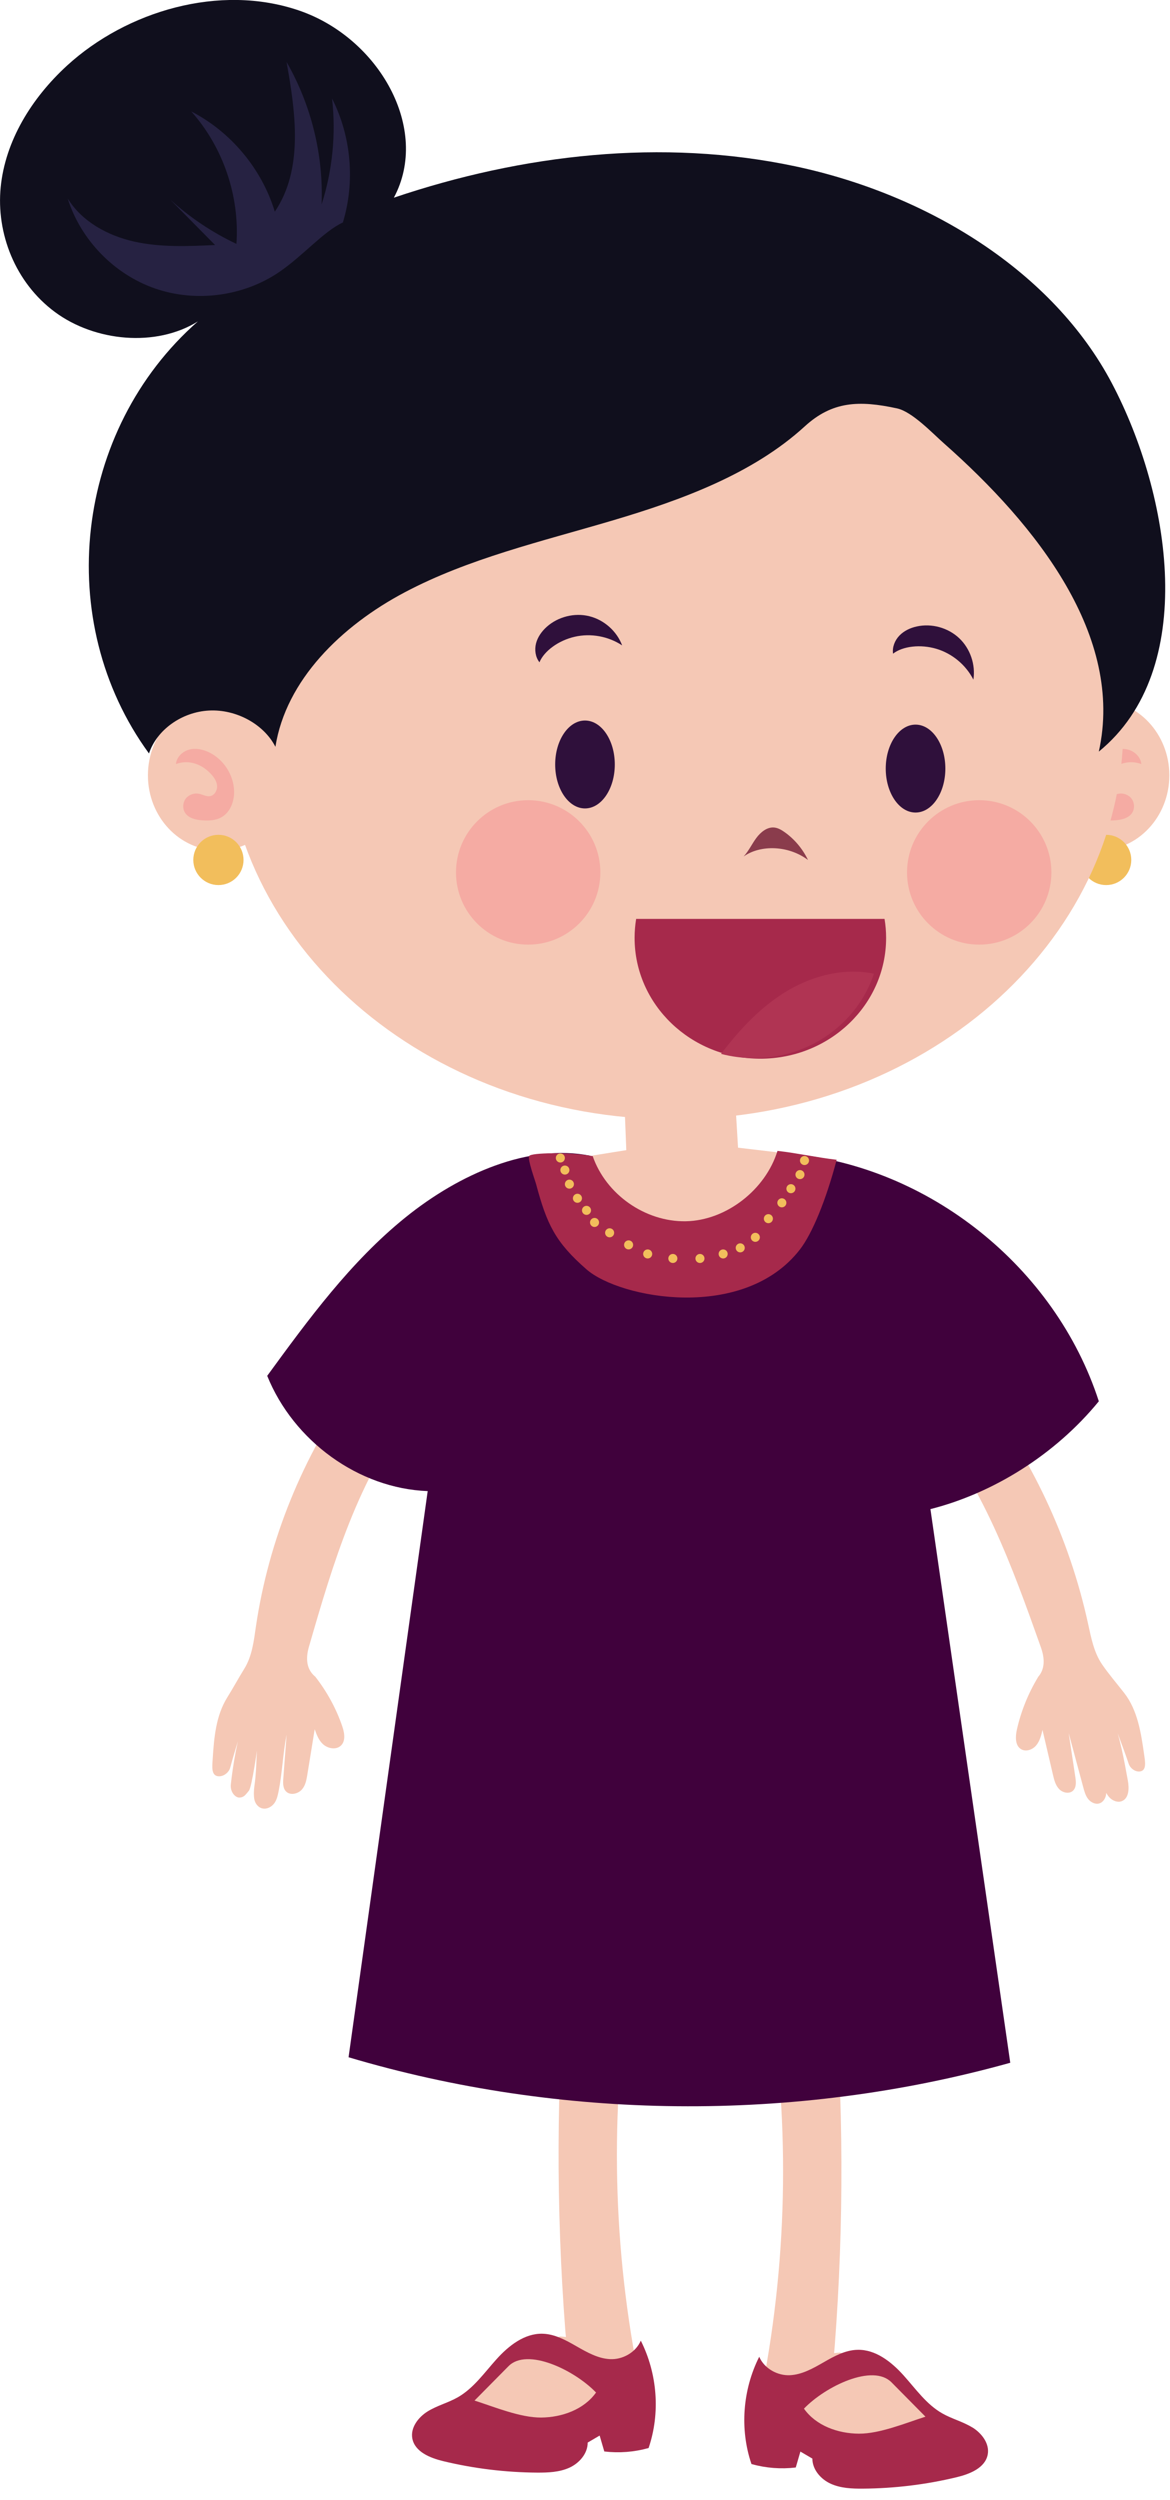<svg width="96" height="205" viewBox="0 0 96 205" fill="none" xmlns="http://www.w3.org/2000/svg">
<g clip-path="url(#clip0_61_4814)">
<path d="M85.166 137.549C84.366 138.872 83.778 140.327 83.437 141.835C83.309 142.41 83.278 143.149 83.787 143.449C84.185 143.684 84.724 143.489 85.02 143.135C85.317 142.782 85.432 142.317 85.538 141.866C85.826 143.091 86.109 144.316 86.396 145.542C86.493 145.957 86.6 146.395 86.896 146.709C87.188 147.023 87.732 147.143 88.041 146.851C88.329 146.581 88.294 146.121 88.232 145.727C88.05 144.529 87.869 143.33 87.688 142.131C88.086 143.609 88.484 145.09 88.882 146.568C88.975 146.908 89.068 147.258 89.284 147.532C89.501 147.806 89.873 147.996 90.209 147.89C90.536 147.788 90.735 147.435 90.766 147.09C90.793 146.745 90.686 146.408 90.58 146.081C90.112 144.63 89.638 143.184 89.169 141.733C89.514 143.326 89.966 144.896 90.518 146.431C90.642 146.78 90.784 147.138 91.036 147.408C91.293 147.678 91.699 147.842 92.044 147.709C92.637 147.479 92.659 146.656 92.544 146.032C92.27 144.537 91.863 142.171 91.222 140.791C91.571 141.831 92.146 143.259 92.611 144.644C92.73 145.006 93.119 145.303 93.5 145.276C94.114 145.227 93.96 144.458 93.871 143.847C93.623 142.087 93.336 140.238 92.243 138.836C91.615 138.031 91.009 137.337 90.43 136.496C89.753 135.51 89.528 134.294 89.271 133.126C87.741 126.129 84.618 119.49 80.208 113.846C78.802 114.651 77.4 115.456 75.993 116.261C80.584 121.621 83.043 128.437 85.405 135.09C85.746 136.045 85.737 136.908 85.153 137.549H85.166Z" fill="#F5C8B5"/>
<path d="M25.849 137.474C26.83 138.726 27.596 140.128 28.095 141.605C28.286 142.167 28.383 142.901 27.857 143.242C27.445 143.507 26.848 143.357 26.494 143.029C26.14 142.702 25.977 142.246 25.822 141.809C25.619 143.051 25.419 144.299 25.216 145.542C25.145 145.966 25.07 146.409 24.778 146.745C24.486 147.081 23.916 147.245 23.549 146.979C23.212 146.731 23.212 146.271 23.243 145.878C23.336 144.67 23.425 143.458 23.517 142.251C23.217 143.759 23.164 145.374 22.863 146.882C22.792 147.227 22.721 147.585 22.509 147.877C22.297 148.169 21.912 148.386 21.54 148.306C21.178 148.231 20.93 147.895 20.868 147.554C20.806 147.214 20.828 146.785 20.877 146.44C21.125 144.75 20.957 143.317 21.341 141.831C21.094 143.525 20.669 146.568 20.417 146.86C20.165 147.152 20.032 147.413 19.625 147.413C19.311 147.413 18.873 146.966 18.94 146.333C19.103 144.821 19.484 142.446 20.05 141.017C19.762 142.078 19.267 143.551 18.887 144.967C18.785 145.338 18.396 145.666 17.98 145.67C17.312 145.67 17.409 144.891 17.449 144.277C17.564 142.503 17.706 140.716 18.648 139.199C19.201 138.31 19.492 137.744 20.041 136.855C20.687 135.815 20.824 134.586 20.996 133.4C22.04 126.306 24.831 119.432 29.104 113.448C30.696 114.138 32.284 114.823 33.876 115.513C29.383 121.228 27.321 128.221 25.349 135.046C25.066 136.028 25.15 136.886 25.84 137.478L25.849 137.474Z" fill="#F5C8B5"/>
<path d="M51.206 89.674C51.339 93.097 51.476 96.516 51.609 99.94C54.696 99.763 57.783 99.586 60.875 99.404C60.672 95.99 60.468 92.571 60.26 89.156" fill="#F5C8B5"/>
<path d="M90.16 69.743C93.355 69.743 95.946 66.985 95.946 63.582C95.946 60.179 93.355 57.42 90.16 57.42C86.965 57.42 84.375 60.179 84.375 63.582C84.375 66.985 86.965 69.743 90.16 69.743Z" fill="#F5C8B5"/>
<path d="M93.646 62.657C93.597 62.1 93.128 61.636 92.588 61.481C92.049 61.331 91.461 61.446 90.956 61.684C89.744 62.255 88.904 63.547 88.873 64.887C88.855 65.714 89.183 66.603 89.899 67.014C90.377 67.288 90.956 67.315 91.509 67.271C92.031 67.231 92.606 67.098 92.894 66.66C93.119 66.315 93.093 65.833 92.849 65.501C92.606 65.17 92.155 65.01 91.752 65.095C91.447 65.156 91.155 65.342 90.846 65.289C90.479 65.227 90.249 64.82 90.271 64.449C90.293 64.077 90.518 63.75 90.771 63.476C91.483 62.706 92.526 62.255 93.65 62.657H93.646Z" fill="#F5ABA3"/>
<path d="M90.762 72.583C91.9 72.583 92.823 71.66 92.823 70.522C92.823 69.383 91.9 68.46 90.762 68.46C89.623 68.46 88.701 69.383 88.701 70.522C88.701 71.66 89.623 72.583 90.762 72.583Z" fill="#F2BE5C"/>
<path d="M55.293 91.792C75.659 91.792 92.168 77.4 92.168 59.645C92.168 41.891 75.659 27.498 55.293 27.498C34.927 27.498 18.418 41.891 18.418 59.645C18.418 77.4 34.927 91.792 55.293 91.792Z" fill="#F5C8B5"/>
<path d="M61.021 70.23C61.432 69.787 61.693 69.212 62.056 68.722C62.419 68.231 62.949 67.806 63.529 67.863C63.838 67.894 64.121 68.058 64.382 68.244C65.187 68.814 65.855 69.606 66.298 70.526C64.688 69.314 62.397 69.266 61.021 70.234V70.23Z" fill="#8A3C4C"/>
<path d="M17.922 69.743C21.117 69.743 23.708 66.985 23.708 63.582C23.708 60.179 21.117 57.42 17.922 57.42C14.727 57.42 12.137 60.179 12.137 63.582C12.137 66.985 14.727 69.743 17.922 69.743Z" fill="#F5C8B5"/>
<path d="M14.437 62.657C14.486 62.1 14.954 61.636 15.494 61.481C16.034 61.326 16.622 61.446 17.126 61.684C18.338 62.255 19.178 63.547 19.209 64.887C19.227 65.714 18.9 66.603 18.183 67.014C17.706 67.288 17.126 67.315 16.573 67.271C16.051 67.231 15.476 67.098 15.189 66.66C14.963 66.315 14.99 65.833 15.233 65.501C15.481 65.174 15.928 65.01 16.33 65.095C16.635 65.156 16.927 65.342 17.237 65.289C17.604 65.227 17.834 64.82 17.812 64.449C17.79 64.077 17.564 63.75 17.312 63.476C16.6 62.706 15.556 62.255 14.432 62.657H14.437Z" fill="#F5ABA3"/>
<path d="M47.999 66.297C49.35 66.297 50.445 64.684 50.445 62.693C50.445 60.702 49.35 59.088 47.999 59.088C46.648 59.088 45.553 60.702 45.553 62.693C45.553 64.684 46.648 66.297 47.999 66.297Z" fill="#2F103B"/>
<path d="M75.122 66.634C76.472 66.634 77.568 65.02 77.568 63.029C77.568 61.038 76.472 59.424 75.122 59.424C73.771 59.424 72.676 61.038 72.676 63.029C72.676 65.02 73.771 66.634 75.122 66.634Z" fill="#2F103B"/>
<path d="M43.337 77.466C46.608 77.466 49.26 74.814 49.26 71.543C49.26 68.272 46.608 65.621 43.337 65.621C40.066 65.621 37.415 68.272 37.415 71.543C37.415 74.814 40.066 77.466 43.337 77.466Z" fill="#F5ABA3"/>
<path d="M80.345 77.466C83.616 77.466 86.268 74.814 86.268 71.543C86.268 68.272 83.616 65.621 80.345 65.621C77.074 65.621 74.423 68.272 74.423 71.543C74.423 74.814 77.074 77.466 80.345 77.466Z" fill="#F5ABA3"/>
<path d="M73.277 53.612C73.198 53.072 73.419 52.515 73.799 52.121C74.18 51.728 74.693 51.489 75.223 51.374C76.444 51.104 77.784 51.476 78.695 52.329C79.607 53.183 80.058 54.501 79.868 55.735C79.253 54.528 78.125 53.59 76.825 53.205C75.524 52.82 74.069 52.989 73.273 53.608L73.277 53.612Z" fill="#2F103B"/>
<path d="M52.069 76.913C52.069 82.385 56.686 86.821 62.388 86.821C68.089 86.821 72.707 82.385 72.707 76.913C72.707 76.382 72.662 75.865 72.578 75.356H52.197C52.113 75.865 52.069 76.382 52.069 76.913Z" fill="#A6294B"/>
<path d="M64.794 81.142C62.542 82.429 60.733 84.362 59.163 86.427C60.026 86.653 60.928 86.772 61.866 86.772C66.479 86.772 70.385 83.862 71.707 79.85C69.376 79.364 66.877 79.952 64.798 81.142H64.794Z" fill="#B03453"/>
<path d="M44.262 54.311C43.926 53.882 43.85 53.285 43.983 52.759C44.12 52.232 44.452 51.772 44.859 51.405C45.788 50.574 47.141 50.233 48.353 50.534C49.565 50.835 50.609 51.755 51.047 52.927C49.914 52.179 48.477 51.914 47.154 52.219C45.832 52.52 44.647 53.382 44.262 54.316V54.311Z" fill="#2F103B"/>
<path d="M52.692 94.11L48.579 94.769L50.936 100.333L57.823 101.47L62.56 98.949L64.524 94.769L63.635 94.481L60.119 94.066" fill="#F5C8B5"/>
<path d="M46.487 160.929C45.651 170.943 45.615 181.028 46.38 191.051C46.442 191.847 46.518 192.678 46.951 193.351C48.004 194.983 50.406 194.806 52.312 194.43C50.189 183.456 50.06 172.102 51.936 161.084" fill="#F5C8B5"/>
<path d="M45.965 191.604L51.604 192.17L51.759 195.332L48.596 198.592L44.965 199.999L38.543 198.464L38.419 196.65L43.116 192.453L45.965 191.604Z" fill="#F5C8B5"/>
<path d="M52.577 191.953C52.153 192.944 51.051 193.519 50.056 193.466C49.061 193.417 48.158 192.9 47.296 192.409C46.434 191.913 45.522 191.409 44.527 191.382C43.037 191.338 41.732 192.369 40.737 193.475C39.741 194.58 38.857 195.854 37.565 196.593C36.773 197.044 35.871 197.27 35.097 197.747C34.323 198.225 33.664 199.083 33.832 199.977C34.04 201.069 35.292 201.573 36.375 201.834C38.892 202.44 41.484 202.754 44.072 202.772C44.969 202.776 45.898 202.741 46.717 202.369C47.535 201.998 48.225 201.206 48.221 200.308C48.548 200.118 48.875 199.928 49.202 199.733C49.331 200.167 49.455 200.6 49.583 201.038C50.799 201.184 52.042 201.087 53.219 200.755C54.196 197.88 53.935 194.651 52.582 191.957L52.577 191.953ZM44.395 198.256C42.678 198.265 40.569 197.385 38.936 196.863C39.865 195.925 40.794 194.983 41.723 194.045C43.253 192.497 47.123 194.35 48.906 196.204C47.911 197.601 46.111 198.243 44.395 198.256Z" fill="#A6294B"/>
<path d="M68.385 162.248C69.221 172.261 69.257 182.346 68.492 192.369C68.43 193.165 68.354 193.996 67.921 194.669C66.868 196.301 64.466 196.124 62.56 195.748C64.683 184.774 64.811 173.42 62.936 162.402" fill="#F5C8B5"/>
<path d="M68.907 192.926L63.268 193.488L63.113 196.655L66.275 199.91L69.907 201.321L76.329 199.786L76.453 197.969L71.756 193.771L68.907 192.926Z" fill="#F5C8B5"/>
<path d="M79.775 199.065C79.001 198.588 78.094 198.362 77.307 197.911C76.011 197.172 75.13 195.898 74.135 194.793C73.14 193.687 71.835 192.656 70.345 192.701C69.35 192.727 68.438 193.231 67.576 193.727C66.713 194.222 65.811 194.735 64.816 194.784C63.821 194.833 62.719 194.258 62.295 193.271C60.941 195.965 60.68 199.194 61.658 202.069C62.834 202.4 64.077 202.498 65.294 202.352C65.422 201.918 65.546 201.485 65.674 201.047C66.001 201.237 66.329 201.427 66.656 201.622C66.656 202.52 67.341 203.312 68.16 203.683C68.978 204.055 69.907 204.094 70.805 204.086C73.397 204.068 75.984 203.754 78.501 203.148C79.585 202.887 80.836 202.383 81.044 201.29C81.212 200.397 80.553 199.539 79.779 199.061L79.775 199.065ZM70.477 199.578C68.761 199.57 66.957 198.928 65.966 197.526C67.753 195.673 71.619 193.82 73.149 195.368C74.078 196.305 75.007 197.248 75.936 198.185C74.303 198.707 72.189 199.587 70.477 199.578Z" fill="#A6294B"/>
<path d="M48.424 94.778C47.977 98.737 52.139 102.187 56.107 101.868C60.074 101.55 63.365 98.321 64.798 94.605C76.188 95.618 86.595 103.907 90.16 114.916C86.56 119.317 81.46 122.462 76.343 123.758C78.528 138.894 80.708 154.03 82.893 169.161C65.108 174.128 45.889 173.849 28.6 168.71C30.763 153.233 32.93 137.757 35.093 122.281C29.431 122.068 24.084 118.176 21.925 112.828C25.318 108.18 28.768 103.474 33.244 99.856C37.72 96.237 43.417 93.769 48.433 94.778H48.424Z" fill="#40013C"/>
<path d="M48.632 94.809C49.715 97.949 52.944 100.21 56.266 100.152C59.588 100.095 62.821 97.556 63.794 94.38C65.439 94.566 67.005 94.919 68.651 95.11C67.762 98.458 66.647 101.152 65.639 102.461C61.065 108.383 50.896 106.517 48.123 104.097C45.558 101.859 44.868 100.395 43.988 97.109C43.904 96.795 43.284 95.105 43.413 94.809C43.541 94.513 46.787 94.486 48.632 94.809Z" fill="#A6294B"/>
<path d="M45.978 95.335C46.183 95.335 46.349 95.169 46.349 94.964C46.349 94.758 46.183 94.592 45.978 94.592C45.773 94.592 45.606 94.758 45.606 94.964C45.606 95.169 45.773 95.335 45.978 95.335Z" fill="#F2BE5C"/>
<path d="M46.349 96.326C46.555 96.326 46.721 96.159 46.721 95.954C46.721 95.749 46.555 95.583 46.349 95.583C46.144 95.583 45.978 95.749 45.978 95.954C45.978 96.159 46.144 96.326 46.349 96.326Z" fill="#F2BE5C"/>
<path d="M46.721 97.48C46.926 97.48 47.093 97.314 47.093 97.109C47.093 96.904 46.926 96.737 46.721 96.737C46.516 96.737 46.349 96.904 46.349 97.109C46.349 97.314 46.516 97.48 46.721 97.48Z" fill="#F2BE5C"/>
<path d="M47.38 98.639C47.585 98.639 47.752 98.473 47.752 98.268C47.752 98.063 47.585 97.896 47.38 97.896C47.175 97.896 47.008 98.063 47.008 98.268C47.008 98.473 47.175 98.639 47.38 98.639Z" fill="#F2BE5C"/>
<path d="M48.123 99.63C48.328 99.63 48.495 99.464 48.495 99.258C48.495 99.053 48.328 98.887 48.123 98.887C47.918 98.887 47.752 99.053 47.752 99.258C47.752 99.464 47.918 99.63 48.123 99.63Z" fill="#F2BE5C"/>
<path d="M48.782 100.621C48.987 100.621 49.154 100.454 49.154 100.249C49.154 100.044 48.987 99.878 48.782 99.878C48.577 99.878 48.411 100.044 48.411 100.249C48.411 100.454 48.577 100.621 48.782 100.621Z" fill="#F2BE5C"/>
<path d="M50.021 101.47C50.226 101.47 50.392 101.304 50.392 101.098C50.392 100.893 50.226 100.727 50.021 100.727C49.816 100.727 49.649 100.893 49.649 101.098C49.649 101.304 49.816 101.47 50.021 101.47Z" fill="#F2BE5C"/>
<path d="M51.578 102.461C51.783 102.461 51.949 102.295 51.949 102.089C51.949 101.884 51.783 101.718 51.578 101.718C51.372 101.718 51.206 101.884 51.206 102.089C51.206 102.295 51.372 102.461 51.578 102.461Z" fill="#F2BE5C"/>
<path d="M53.143 103.204C53.349 103.204 53.515 103.037 53.515 102.832C53.515 102.627 53.349 102.461 53.143 102.461C52.938 102.461 52.772 102.627 52.772 102.832C52.772 103.037 52.938 103.204 53.143 103.204Z" fill="#F2BE5C"/>
<path d="M55.209 103.575C55.414 103.575 55.581 103.409 55.581 103.204C55.581 102.999 55.414 102.832 55.209 102.832C55.004 102.832 54.837 102.999 54.837 103.204C54.837 103.409 55.004 103.575 55.209 103.575Z" fill="#F2BE5C"/>
<path d="M57.434 103.575C57.639 103.575 57.805 103.409 57.805 103.204C57.805 102.999 57.639 102.832 57.434 102.832C57.229 102.832 57.062 102.999 57.062 103.204C57.062 103.409 57.229 103.575 57.434 103.575Z" fill="#F2BE5C"/>
<path d="M59.336 103.204C59.541 103.204 59.707 103.037 59.707 102.832C59.707 102.627 59.541 102.461 59.336 102.461C59.13 102.461 58.964 102.627 58.964 102.832C58.964 103.037 59.13 103.204 59.336 103.204Z" fill="#F2BE5C"/>
<path d="M60.738 102.704C60.943 102.704 61.109 102.538 61.109 102.332C61.109 102.127 60.943 101.961 60.738 101.961C60.533 101.961 60.366 102.127 60.366 102.332C60.366 102.538 60.533 102.704 60.738 102.704Z" fill="#F2BE5C"/>
<path d="M61.976 101.841C62.181 101.841 62.348 101.675 62.348 101.47C62.348 101.265 62.181 101.098 61.976 101.098C61.771 101.098 61.605 101.265 61.605 101.47C61.605 101.675 61.771 101.841 61.976 101.841Z" fill="#F2BE5C"/>
<path d="M63.047 100.311C63.252 100.311 63.418 100.145 63.418 99.94C63.418 99.734 63.252 99.568 63.047 99.568C62.842 99.568 62.675 99.734 62.675 99.94C62.675 100.145 62.842 100.311 63.047 100.311Z" fill="#F2BE5C"/>
<path d="M64.152 99.011C64.358 99.011 64.524 98.844 64.524 98.639C64.524 98.434 64.358 98.268 64.152 98.268C63.947 98.268 63.781 98.434 63.781 98.639C63.781 98.844 63.947 99.011 64.152 99.011Z" fill="#F2BE5C"/>
<path d="M64.895 97.852C65.101 97.852 65.267 97.686 65.267 97.48C65.267 97.275 65.101 97.109 64.895 97.109C64.69 97.109 64.524 97.275 64.524 97.48C64.524 97.686 64.69 97.852 64.895 97.852Z" fill="#F2BE5C"/>
<path d="M65.639 96.697C65.844 96.697 66.01 96.531 66.01 96.326C66.01 96.121 65.844 95.954 65.639 95.954C65.433 95.954 65.267 96.121 65.267 96.326C65.267 96.531 65.433 96.697 65.639 96.697Z" fill="#F2BE5C"/>
<path d="M66.01 95.543C66.215 95.543 66.382 95.377 66.382 95.172C66.382 94.966 66.215 94.8 66.01 94.8C65.805 94.8 65.639 94.966 65.639 95.172C65.639 95.377 65.805 95.543 66.01 95.543Z" fill="#F2BE5C"/>
<path d="M32.315 16.215C35.34 10.576 31.094 3.11 24.552 0.867C18.011 -1.376 10.377 0.924 5.511 5.37C2.574 8.059 0.433 11.562 0.057 15.344C-0.318 19.125 1.234 23.168 4.512 25.592C7.789 28.016 12.8 28.498 16.237 26.357C6.091 35.265 4.312 50.967 12.225 61.791C12.862 59.853 14.915 58.385 17.148 58.27C19.382 58.15 21.651 59.389 22.598 61.242C23.46 55.784 27.985 51.334 33.217 48.57C38.45 45.801 44.412 44.412 50.184 42.705C55.956 41.002 61.773 38.857 66.032 34.965C68.279 32.912 70.469 32.81 73.605 33.492C74.839 33.757 76.515 35.531 77.426 36.336C85.118 43.125 92.248 52.193 90.16 61.636C98.391 54.917 96.069 40.608 91.231 31.43C86.392 22.253 76.143 15.945 65.24 13.636C54.338 11.328 42.868 12.65 32.319 16.211L32.315 16.215Z" fill="#100F1D"/>
<path opacity="0.44" d="M28.131 18.254C29.148 14.919 28.825 11.195 27.246 8.081C27.578 10.996 27.282 13.977 26.388 16.768C26.547 12.707 25.539 8.607 23.513 5.082C24.256 9.231 24.911 13.866 22.549 17.36C21.483 13.853 18.953 10.819 15.693 9.138C18.307 12.07 19.674 16.082 19.4 20.001C17.422 19.068 15.582 17.838 13.964 16.365C15.193 17.608 16.419 18.851 17.648 20.094C15.428 20.196 13.172 20.297 11.005 19.811C8.833 19.324 6.719 18.17 5.555 16.277C6.621 19.669 9.364 22.496 12.725 23.659C16.087 24.822 19.988 24.305 22.925 22.297C24.871 20.965 26.561 18.971 28.131 18.245V18.254Z" fill="#433C73"/>
<path d="M17.922 72.583C19.061 72.583 19.983 71.66 19.983 70.522C19.983 69.383 19.061 68.46 17.922 68.46C16.784 68.46 15.861 69.383 15.861 70.522C15.861 71.66 16.784 72.583 17.922 72.583Z" fill="#F2BE5C"/>
</g>
<defs>
<clipPath id="clip0_61_4814">
<rect width="95.946" height="204.09" fill="white"/>
</clipPath>
</defs>
</svg>
